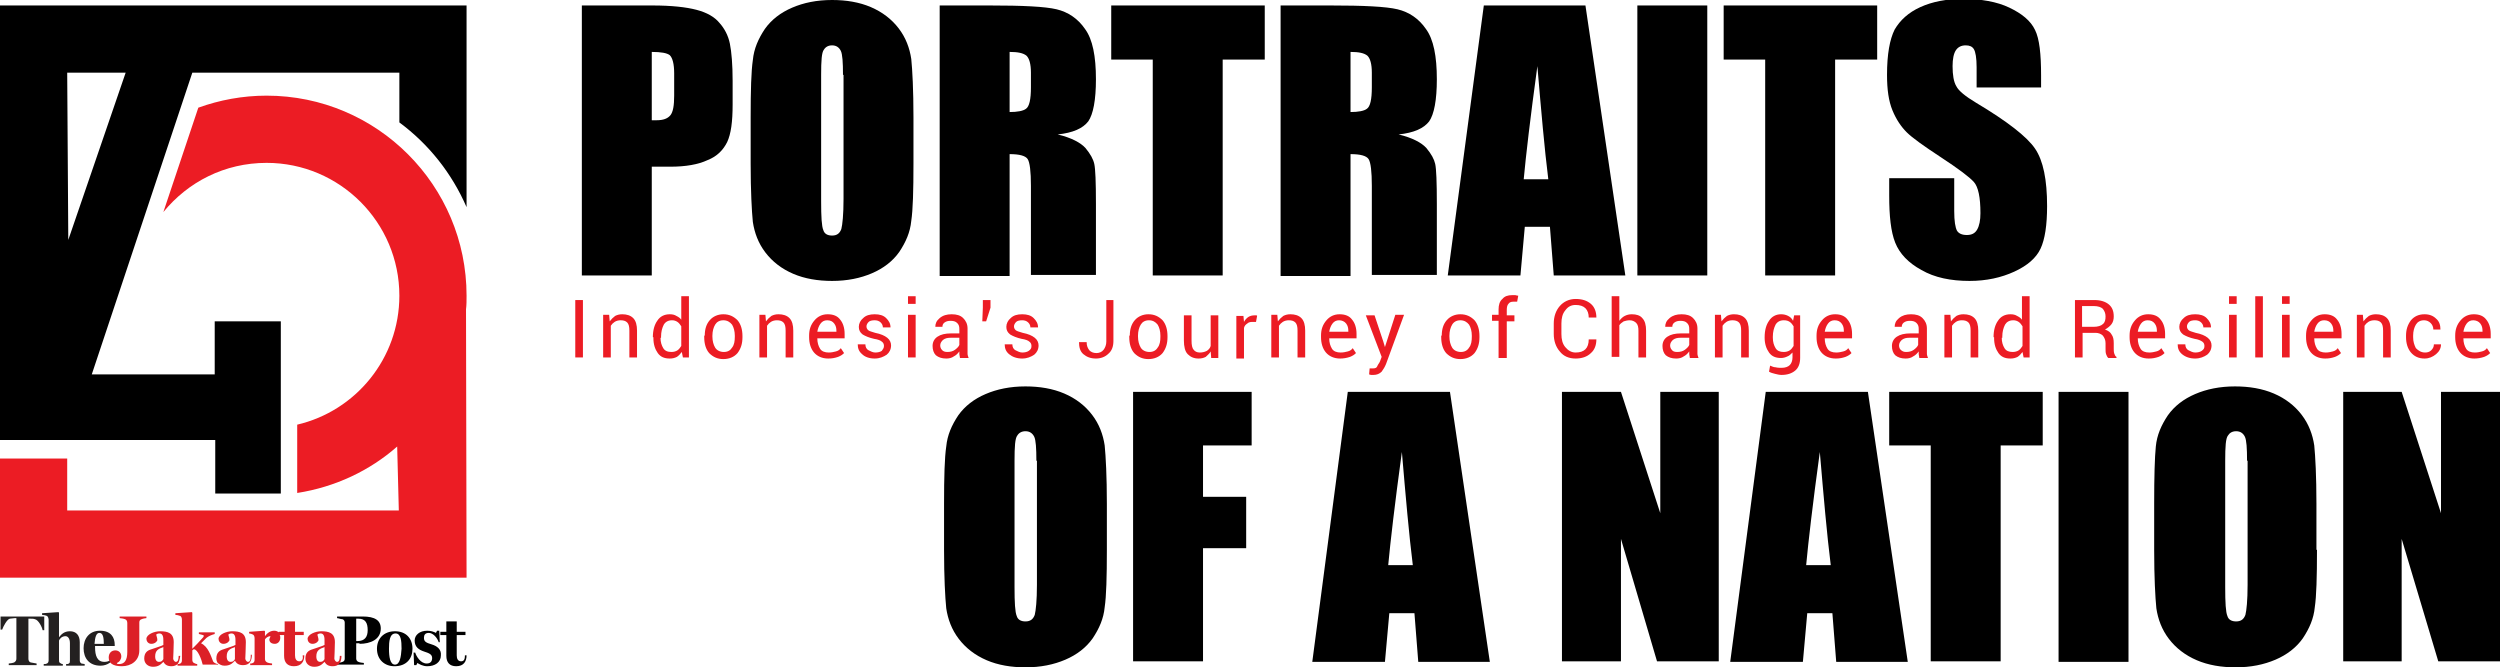 <svg width="251" height="67" viewBox="0 0 251 67" fill="none" xmlns="http://www.w3.org/2000/svg">
<g clip-path="url(#clip0_1092_672)">
<path d="M46.843 29.686C46.843 18.602 37.847 9.603 26.767 9.603C24.354 9.603 22.05 10.042 19.911 10.81L16.401 21.291C18.869 18.273 22.544 16.352 26.767 16.352C34.118 16.352 40.096 22.333 40.096 29.686C40.096 35.997 35.708 41.264 29.839 42.636V49.495C33.679 48.892 37.134 47.246 39.877 44.831L40.041 51.251H6.747V46.038H0V58.001H46.843L46.788 31.058C46.843 30.619 46.843 30.18 46.843 29.686Z" fill="#EC1C24"/>
<path d="M0 0.549V44.118V44.173H6.966H21.611V49.55H28.194V32.265H21.557V37.588H9.215L19.308 7.298H40.096V12.292C43.058 14.486 45.362 17.395 46.843 20.797V0.549H0ZM6.856 24.089L6.747 7.298H12.616L6.856 24.089Z" fill="black"/>
<path d="M36.092 64.641C37.189 64.641 38.231 64.201 38.231 63.104C38.231 62.281 37.628 61.897 36.421 61.897H33.843V62.061C33.953 62.061 34.227 62.171 34.392 62.171C34.556 62.226 34.611 62.391 34.611 62.5V66.122C34.611 66.287 34.556 66.396 34.392 66.451C34.282 66.506 33.953 66.561 33.843 66.561V66.726H36.531V66.561C36.421 66.561 36.092 66.506 35.983 66.451C35.818 66.396 35.763 66.232 35.763 66.122V64.586H36.092V64.641ZM35.763 62.116H35.983C36.696 62.116 36.915 62.555 36.915 63.269C36.915 63.927 36.641 64.366 35.873 64.366H35.763V62.116ZM39.657 63.378C38.56 63.378 37.847 64.092 37.847 65.134C37.847 66.232 38.615 66.89 39.603 66.89C40.809 66.89 41.413 66.122 41.413 65.134C41.413 64.092 40.755 63.378 39.657 63.378ZM39.657 66.726C39.164 66.726 39.054 65.957 39.054 65.134C39.054 64.421 39.109 63.598 39.712 63.598C40.261 63.598 40.316 64.366 40.316 65.134C40.261 65.957 40.151 66.726 39.657 66.726ZM43.333 64.695C42.784 64.531 42.565 64.421 42.565 64.037C42.565 63.763 42.674 63.543 43.058 63.543C43.442 63.543 43.881 63.982 44.046 64.476H44.155L44.1 63.324H43.881L43.771 63.543C43.552 63.433 43.278 63.324 42.894 63.324C42.126 63.324 41.632 63.763 41.632 64.311C41.632 64.97 42.071 65.244 42.565 65.409C43.058 65.573 43.387 65.683 43.387 66.067C43.387 66.396 43.223 66.616 42.839 66.616C42.236 66.616 41.797 65.903 41.687 65.518H41.523L41.577 66.781H41.797L41.906 66.561C42.071 66.671 42.455 66.89 42.894 66.89C43.662 66.89 44.265 66.506 44.265 65.793C44.32 65.189 43.881 64.86 43.333 64.695ZM46.678 65.793C46.678 66.122 46.624 66.396 46.294 66.396C45.965 66.396 45.856 66.122 45.856 65.793V63.763H46.733V63.433H45.856V62.391H44.813V63.433H44.21V63.763H44.813V65.848C44.813 66.506 45.143 66.89 45.801 66.89C46.569 66.89 46.843 66.396 46.843 65.793H46.678Z" fill="black"/>
<path d="M4.553 61.897H0.055V63.214H0.219C0.329 62.885 0.713 62.171 0.987 62.116C1.152 62.116 1.316 62.061 1.481 62.061H1.645V66.122C1.645 66.287 1.591 66.396 1.426 66.506C1.316 66.561 0.987 66.616 0.878 66.616V66.781H3.675V66.616C3.565 66.616 3.181 66.506 3.072 66.506C2.907 66.451 2.852 66.287 2.852 66.122V62.116H3.017C3.181 62.116 3.401 62.116 3.51 62.171C3.84 62.226 4.224 62.939 4.278 63.269H4.443V61.897H4.553ZM8.008 66.232V64.476C8.008 63.817 7.679 63.378 7.021 63.378C6.418 63.378 6.143 63.708 5.924 63.982V61.513L5.869 61.458L4.224 61.568V61.732C4.333 61.732 4.607 61.787 4.717 61.842C4.827 61.897 4.882 62.116 4.882 62.226V66.287C4.882 66.451 4.827 66.561 4.717 66.616C4.607 66.671 4.553 66.671 4.388 66.671V66.835H6.308V66.671C6.198 66.671 6.088 66.616 6.034 66.561C5.924 66.506 5.924 66.396 5.924 66.232V64.311C5.979 64.147 6.198 63.872 6.582 63.872C6.802 63.872 7.021 64.092 7.021 64.586V66.287C7.021 66.451 7.021 66.561 6.911 66.616C6.856 66.671 6.747 66.671 6.637 66.671V66.835H8.502V66.671C8.392 66.671 8.283 66.616 8.173 66.616C8.008 66.506 8.008 66.396 8.008 66.232ZM11.464 65.793C11.19 66.287 10.915 66.451 10.477 66.451C9.764 66.451 9.544 65.848 9.544 64.97V64.86H11.519V64.75C11.519 63.982 11.135 63.324 10.038 63.324C8.941 63.324 8.392 64.147 8.392 65.079C8.392 66.067 8.941 66.835 10.093 66.835C10.806 66.835 11.354 66.396 11.574 65.848L11.464 65.793ZM9.983 63.543C10.367 63.543 10.422 64.092 10.422 64.641H9.489C9.544 63.982 9.654 63.543 9.983 63.543Z" fill="#232020"/>
<path d="M14.7 61.897H12.012V62.061C12.122 62.061 12.451 62.116 12.561 62.171C12.726 62.226 12.78 62.391 12.78 62.555V65.464C12.78 66.287 12.506 66.671 11.958 66.671C11.903 66.671 11.793 66.671 11.738 66.616V66.561C12.012 66.451 12.177 66.177 12.177 65.903C12.177 65.573 11.958 65.299 11.574 65.299C11.19 65.299 10.915 65.573 10.915 66.012C10.915 66.561 11.299 66.89 12.232 66.89C13.164 66.89 13.987 66.341 13.987 65.299V62.5C13.987 62.336 14.042 62.226 14.207 62.171C14.316 62.116 14.59 62.061 14.7 62.061V61.897ZM25.177 65.848C25.177 66.177 25.122 66.451 24.902 66.451C24.738 66.451 24.628 66.232 24.628 66.122C24.628 65.903 24.683 65.134 24.683 64.476C24.683 63.543 24.08 63.378 23.312 63.378C22.709 63.378 21.941 63.708 21.941 64.147C21.941 64.366 22.105 64.641 22.434 64.641C22.818 64.641 23.038 64.366 23.038 64.256C23.038 64.037 22.928 63.817 22.928 63.708C22.983 63.653 23.092 63.598 23.257 63.598C23.641 63.598 23.641 64.092 23.641 64.311V64.75C23.476 64.86 22.873 65.025 22.434 65.189C22.05 65.299 21.721 65.518 21.721 66.122C21.721 66.341 21.831 66.561 21.941 66.671C21.886 66.671 21.776 66.671 21.666 66.616C21.557 66.561 21.447 66.506 21.392 66.396C21.173 65.848 20.898 64.915 20.185 64.586C20.405 64.366 20.624 64.147 20.734 64.037C20.953 63.872 21.173 63.763 21.557 63.653V63.488H19.966V63.653C20.185 63.708 20.459 63.763 20.459 63.817C20.459 63.872 20.459 63.927 20.35 64.037C20.021 64.421 19.582 64.86 19.308 65.134V61.513L19.253 61.458L17.607 61.568V61.732C17.717 61.732 17.991 61.787 18.101 61.842C18.211 61.897 18.265 62.061 18.265 62.226V66.287C18.265 66.451 18.211 66.561 18.101 66.616C17.991 66.671 17.936 66.671 17.827 66.671C17.991 66.506 18.046 66.177 18.101 65.848H17.936C17.936 66.177 17.881 66.451 17.662 66.451C17.498 66.451 17.388 66.232 17.388 66.122C17.388 65.903 17.443 65.134 17.443 64.476C17.443 63.543 16.839 63.378 16.071 63.378C15.468 63.378 14.7 63.708 14.7 64.147C14.7 64.366 14.865 64.641 15.194 64.641C15.578 64.641 15.797 64.366 15.797 64.256C15.797 64.037 15.688 63.817 15.688 63.708C15.742 63.653 15.852 63.598 16.017 63.598C16.401 63.598 16.401 64.092 16.401 64.311V64.75C16.236 64.86 15.633 65.025 15.194 65.189C14.81 65.299 14.481 65.518 14.481 66.122C14.481 66.616 14.865 66.945 15.358 66.945C15.907 66.945 16.126 66.726 16.401 66.451C16.565 66.726 16.785 66.89 17.223 66.89C17.498 66.89 17.717 66.781 17.827 66.671V66.835H19.801V66.671C19.692 66.671 19.582 66.616 19.472 66.561C19.363 66.506 19.308 66.396 19.308 66.232V65.299C19.363 65.244 19.417 65.189 19.472 65.189C19.856 65.189 20.24 66.232 20.35 66.726H21.886V66.561C22.05 66.726 22.27 66.835 22.544 66.835C23.092 66.835 23.312 66.616 23.586 66.341C23.751 66.616 23.97 66.781 24.409 66.781C25.067 66.781 25.287 66.341 25.287 65.738H25.177V65.848ZM16.401 66.177C16.291 66.341 16.236 66.451 15.962 66.451C15.742 66.451 15.578 66.287 15.578 65.903C15.578 65.299 15.907 65.134 16.401 64.97V66.177ZM23.586 66.177C23.476 66.341 23.422 66.451 23.147 66.451C22.928 66.451 22.763 66.287 22.763 65.903C22.763 65.299 23.092 65.134 23.586 64.97V66.177ZM30.058 66.396C29.729 66.396 29.62 66.122 29.62 65.793V63.763H30.497V63.433H29.62V62.391H28.578V63.433H27.974V63.488C27.864 63.378 27.7 63.324 27.535 63.324C27.206 63.324 26.877 63.488 26.603 63.872V63.378L26.548 63.324L25.012 63.433V63.598C25.122 63.598 25.287 63.653 25.396 63.708C25.506 63.763 25.561 63.927 25.561 64.092V66.232C25.561 66.396 25.506 66.506 25.396 66.561C25.287 66.616 25.232 66.616 25.122 66.616V66.781H27.316V66.616C27.206 66.616 26.932 66.561 26.822 66.506C26.713 66.451 26.603 66.341 26.603 66.177V64.201C26.658 64.092 26.877 63.872 27.151 63.872C27.151 63.982 27.042 64.092 27.042 64.201C27.042 64.476 27.261 64.641 27.59 64.641C27.919 64.641 28.139 64.366 28.139 64.037C28.139 63.927 28.139 63.872 28.084 63.763H28.523V65.848C28.523 66.506 28.852 66.89 29.51 66.89C30.278 66.89 30.552 66.396 30.552 65.793H30.388C30.442 66.122 30.388 66.396 30.058 66.396ZM34.117 65.848C34.117 66.177 34.063 66.451 33.843 66.451C33.679 66.451 33.569 66.232 33.569 66.122C33.569 65.903 33.624 65.134 33.624 64.476C33.624 63.543 33.02 63.378 32.253 63.378C31.649 63.378 30.881 63.708 30.881 64.147C30.881 64.366 31.046 64.641 31.375 64.641C31.759 64.641 31.978 64.366 31.978 64.256C31.978 64.037 31.869 63.817 31.869 63.708C31.924 63.653 32.033 63.598 32.198 63.598C32.582 63.598 32.582 64.092 32.582 64.311V64.75C32.417 64.86 31.814 65.025 31.375 65.189C30.991 65.299 30.662 65.518 30.662 66.122C30.662 66.616 31.046 66.945 31.54 66.945C32.088 66.945 32.307 66.726 32.582 66.451C32.746 66.726 32.966 66.89 33.404 66.89C34.063 66.89 34.282 66.451 34.282 65.848H34.117ZM32.582 66.177C32.472 66.341 32.417 66.451 32.143 66.451C31.924 66.451 31.759 66.287 31.759 65.903C31.759 65.299 32.088 65.134 32.582 64.97V66.177Z" fill="#DC2027"/>
<path d="M58.417 0.549H65.493C67.412 0.549 68.893 0.713 69.936 0.988C70.978 1.262 71.746 1.701 72.239 2.305C72.733 2.853 73.117 3.567 73.281 4.39C73.446 5.213 73.556 6.475 73.556 8.121V10.481C73.556 12.237 73.391 13.444 73.007 14.267C72.623 15.035 72.02 15.694 71.033 16.078C70.1 16.517 68.838 16.736 67.303 16.736H65.438V27.656H58.417V0.549ZM65.438 5.213V12.072C65.657 12.072 65.822 12.072 65.931 12.072C66.59 12.072 67.028 11.908 67.303 11.578C67.577 11.249 67.687 10.591 67.687 9.603V7.353C67.687 6.42 67.522 5.817 67.248 5.542C66.974 5.323 66.37 5.213 65.438 5.213Z" fill="black"/>
<path d="M91.712 16.407C91.712 19.151 91.657 21.071 91.492 22.169C91.382 23.321 90.944 24.309 90.285 25.297C89.627 26.229 88.695 26.943 87.543 27.436C86.391 27.93 85.075 28.205 83.539 28.205C82.113 28.205 80.796 27.985 79.644 27.491C78.492 26.997 77.56 26.284 76.847 25.351C76.134 24.419 75.75 23.376 75.585 22.279C75.476 21.181 75.366 19.206 75.366 16.407V11.798C75.366 9.054 75.421 7.133 75.585 6.036C75.695 4.884 76.134 3.896 76.792 2.908C77.45 1.975 78.383 1.262 79.535 0.768C80.686 0.274 82.003 0 83.539 0C84.965 0 86.281 0.219 87.433 0.713C88.585 1.207 89.517 1.921 90.231 2.853C90.944 3.786 91.328 4.829 91.492 5.926C91.602 7.024 91.712 8.999 91.712 11.798V16.407ZM84.636 7.518C84.636 6.256 84.581 5.432 84.416 5.103C84.252 4.774 83.978 4.554 83.539 4.554C83.155 4.554 82.88 4.719 82.716 4.993C82.496 5.268 82.442 6.091 82.442 7.518V20.193C82.442 21.785 82.496 22.717 82.661 23.102C82.771 23.486 83.1 23.65 83.539 23.65C84.032 23.65 84.307 23.431 84.471 22.992C84.581 22.553 84.691 21.565 84.691 19.974V7.518H84.636Z" fill="black"/>
<path d="M94.344 0.549H99.336C102.682 0.549 104.931 0.658 106.083 0.933C107.234 1.207 108.222 1.866 108.935 2.908C109.703 3.951 110.032 5.652 110.032 7.957C110.032 10.042 109.758 11.469 109.264 12.182C108.715 12.895 107.728 13.334 106.192 13.499C107.564 13.828 108.496 14.322 108.99 14.871C109.483 15.474 109.758 15.968 109.867 16.462C109.977 16.956 110.032 18.273 110.032 20.468V27.601H103.505V18.657C103.505 17.23 103.395 16.297 103.175 15.968C102.956 15.639 102.353 15.474 101.365 15.474V27.711H94.344V0.549ZM101.365 5.213V11.249C102.133 11.249 102.737 11.139 103.011 10.92C103.34 10.7 103.505 9.987 103.505 8.78V7.298C103.505 6.42 103.34 5.871 103.066 5.597C102.737 5.323 102.188 5.213 101.365 5.213Z" fill="black"/>
<path d="M126.981 0.549V5.981H122.757V27.656H115.736V5.981H111.568V0.549H126.981Z" fill="black"/>
<path d="M128.572 0.549H133.563C136.909 0.549 139.158 0.658 140.31 0.933C141.462 1.207 142.449 1.866 143.162 2.908C143.93 3.951 144.259 5.652 144.259 7.957C144.259 10.042 143.985 11.469 143.491 12.182C142.943 12.895 141.955 13.334 140.42 13.499C141.791 13.828 142.723 14.322 143.217 14.871C143.711 15.474 143.985 15.968 144.095 16.462C144.204 16.956 144.259 18.273 144.259 20.468V27.601H137.732V18.657C137.732 17.23 137.622 16.297 137.403 15.968C137.183 15.639 136.58 15.474 135.593 15.474V27.711H128.572V0.549ZM135.593 5.213V11.249C136.361 11.249 136.964 11.139 137.238 10.92C137.567 10.7 137.732 9.987 137.732 8.78V7.298C137.732 6.42 137.567 5.871 137.293 5.597C136.964 5.323 136.415 5.213 135.593 5.213Z" fill="black"/>
<path d="M159.179 0.549L163.183 27.656H155.997L155.613 22.772H153.09L152.651 27.656H145.356L148.976 0.549H159.179ZM155.449 17.998C155.065 14.925 154.736 11.139 154.352 6.64C153.639 11.853 153.2 15.639 152.981 17.998H155.449Z" fill="black"/>
<path d="M171.411 0.549H164.39V27.656H171.411V0.549Z" fill="black"/>
<path d="M188.469 0.549V5.981H184.246V27.656H177.225V5.981H173.056V0.549H188.469Z" fill="black"/>
<path d="M204.98 8.78H198.452V6.749C198.452 5.817 198.343 5.213 198.178 4.939C198.014 4.664 197.739 4.554 197.355 4.554C196.917 4.554 196.587 4.719 196.368 5.048C196.149 5.378 196.039 5.926 196.039 6.64C196.039 7.518 196.149 8.231 196.423 8.67C196.642 9.109 197.301 9.658 198.398 10.316C201.524 12.182 203.499 13.718 204.322 14.925C205.144 16.133 205.528 18.053 205.528 20.687C205.528 22.608 205.309 24.034 204.87 24.967C204.431 25.9 203.554 26.668 202.237 27.272C200.921 27.875 199.44 28.205 197.739 28.205C195.874 28.205 194.229 27.875 192.912 27.107C191.596 26.394 190.718 25.461 190.28 24.364C189.841 23.266 189.676 21.675 189.676 19.645V17.889H196.204V21.181C196.204 22.224 196.313 22.827 196.478 23.156C196.642 23.431 196.971 23.595 197.465 23.595C197.959 23.595 198.288 23.431 198.507 23.047C198.727 22.663 198.836 22.114 198.836 21.401C198.836 19.809 198.617 18.767 198.178 18.273C197.739 17.779 196.642 16.956 194.887 15.803C193.132 14.651 191.98 13.828 191.431 13.279C190.883 12.731 190.389 12.017 190.005 11.084C189.621 10.152 189.457 8.999 189.457 7.518C189.457 5.432 189.731 3.951 190.225 2.963C190.773 2.03 191.596 1.262 192.803 0.713C194.009 0.165 195.436 -0.11 197.081 -0.11C198.891 -0.11 200.482 0.165 201.743 0.768C203.005 1.372 203.883 2.085 204.322 3.018C204.76 3.896 204.925 5.432 204.925 7.572V8.78H204.98Z" fill="black"/>
<path d="M111.129 55.202C111.129 57.946 111.074 59.867 110.91 60.964C110.8 62.116 110.361 63.104 109.703 64.092C109.045 65.025 108.112 65.738 106.96 66.232C105.808 66.726 104.492 67 102.956 67C101.53 67 100.213 66.781 99.062 66.287C97.91 65.793 96.977 65.079 96.264 64.147C95.551 63.214 95.167 62.171 95.003 61.074C94.893 59.976 94.783 58.001 94.783 55.202V50.593C94.783 47.849 94.838 45.929 95.003 44.831C95.112 43.679 95.551 42.691 96.209 41.703C96.868 40.771 97.8 40.057 98.952 39.563C100.104 39.07 101.42 38.795 102.956 38.795C104.382 38.795 105.699 39.015 106.851 39.509C108.002 40.002 108.935 40.716 109.648 41.649C110.361 42.581 110.745 43.624 110.91 44.721C111.019 45.819 111.129 47.794 111.129 50.593V55.202ZM104.053 46.258C104.053 44.996 103.998 44.173 103.834 43.844C103.669 43.514 103.395 43.295 102.956 43.295C102.572 43.295 102.298 43.459 102.133 43.734C101.914 44.008 101.859 44.831 101.859 46.258V58.934C101.859 60.525 101.914 61.458 102.078 61.842C102.188 62.226 102.517 62.391 102.956 62.391C103.45 62.391 103.724 62.171 103.889 61.732C103.998 61.293 104.108 60.306 104.108 58.714V46.258H104.053Z" fill="black"/>
<path d="M113.762 39.344H125.665V44.722H120.783V49.88H125.116V55.038H120.783V66.396H113.762V39.344Z" fill="black"/>
<path d="M145.576 39.344L149.58 66.451H142.394L142.01 61.568H139.487L139.048 66.451H131.753L135.318 39.344H145.576ZM141.846 56.739C141.462 53.666 141.133 49.88 140.749 45.38C140.036 50.593 139.597 54.379 139.377 56.739H141.846Z" fill="black"/>
<path d="M172.563 39.344V66.396H166.364L162.744 54.105V66.396H156.82V39.344H162.744L166.693 51.526V39.344H172.563Z" fill="black"/>
<path d="M187.537 39.344L191.541 66.451H184.356L183.972 61.568H181.448L181.01 66.451H173.714L177.28 39.344H187.537ZM183.807 56.739C183.423 53.666 183.094 49.88 182.71 45.38C181.997 50.593 181.558 54.379 181.339 56.739H183.807Z" fill="black"/>
<path d="M205.089 39.344V44.722H200.866V66.396H193.845V44.722H189.676V39.344H205.089Z" fill="black"/>
<path d="M213.701 39.344H206.68V66.451H213.701V39.344Z" fill="black"/>
<path d="M232.625 55.202C232.625 57.946 232.57 59.867 232.405 60.964C232.296 62.116 231.857 63.104 231.199 64.092C230.54 65.025 229.608 65.738 228.456 66.232C227.304 66.726 225.988 67 224.452 67C223.026 67 221.709 66.781 220.557 66.287C219.406 65.793 218.473 65.079 217.76 64.147C217.047 63.214 216.663 62.171 216.498 61.074C216.389 59.976 216.279 58.001 216.279 55.202V50.593C216.279 47.849 216.334 45.929 216.444 44.831C216.553 43.679 216.992 42.691 217.65 41.703C218.309 40.771 219.241 40.057 220.393 39.563C221.545 39.07 222.861 38.795 224.397 38.795C225.823 38.795 227.14 39.015 228.292 39.509C229.443 40.002 230.376 40.716 231.089 41.649C231.802 42.581 232.186 43.624 232.351 44.721C232.46 45.819 232.57 47.794 232.57 50.593V55.202H232.625ZM225.604 46.258C225.604 44.996 225.549 44.173 225.384 43.844C225.22 43.514 224.946 43.295 224.507 43.295C224.123 43.295 223.849 43.459 223.684 43.734C223.465 44.008 223.41 44.831 223.41 46.258V58.934C223.41 60.525 223.465 61.458 223.629 61.842C223.739 62.226 224.068 62.391 224.507 62.391C225 62.391 225.275 62.171 225.439 61.732C225.549 61.293 225.659 60.306 225.659 58.714V46.258H225.604Z" fill="black"/>
<path d="M251 39.344V66.396H244.802L241.127 54.105V66.396H235.258V39.344H241.127L245.076 51.526V39.344H251Z" fill="black"/>
<path d="M58.526 30.125H57.758V35.887H58.526V30.125Z" fill="#EC1C24"/>
<path d="M61.159 31.607L61.214 32.265C61.379 32.046 61.543 31.881 61.763 31.717C61.982 31.607 62.202 31.552 62.476 31.552C62.914 31.552 63.298 31.662 63.573 31.936C63.847 32.211 63.957 32.65 63.957 33.198V35.887H63.189V33.198C63.189 32.814 63.134 32.54 62.969 32.375C62.805 32.211 62.585 32.156 62.311 32.156C62.092 32.156 61.872 32.211 61.708 32.32C61.543 32.43 61.434 32.54 61.324 32.704V35.887H60.556V31.607H61.159Z" fill="#EC1C24"/>
<path d="M65.547 33.857C65.547 33.143 65.712 32.595 65.986 32.211C66.26 31.771 66.699 31.552 67.248 31.552C67.522 31.552 67.741 31.607 67.906 31.717C68.125 31.826 68.29 31.936 68.4 32.101V29.741H69.168V35.887H68.564L68.454 35.338C68.29 35.558 68.125 35.722 67.961 35.832C67.741 35.942 67.522 35.997 67.248 35.997C66.699 35.997 66.315 35.832 66.041 35.448C65.767 35.064 65.602 34.57 65.602 33.966V33.857H65.547ZM66.315 33.912C66.315 34.35 66.425 34.68 66.59 34.954C66.754 35.228 67.028 35.338 67.412 35.338C67.632 35.338 67.851 35.283 68.016 35.174C68.18 35.064 68.29 34.899 68.4 34.735V32.759C68.29 32.595 68.18 32.43 68.016 32.32C67.851 32.211 67.687 32.156 67.467 32.156C67.083 32.156 66.809 32.32 66.644 32.595C66.48 32.924 66.37 33.308 66.37 33.802V33.912H66.315Z" fill="#EC1C24"/>
<path d="M70.758 33.692C70.758 33.034 70.923 32.54 71.252 32.156C71.581 31.771 72.075 31.552 72.623 31.552C73.227 31.552 73.665 31.771 74.049 32.156C74.379 32.54 74.543 33.088 74.543 33.747V33.857C74.543 34.515 74.379 35.009 74.049 35.448C73.72 35.832 73.227 36.052 72.623 36.052C72.02 36.052 71.581 35.832 71.197 35.448C70.868 35.064 70.704 34.515 70.704 33.857V33.692H70.758ZM71.526 33.802C71.526 34.241 71.636 34.625 71.8 34.899C71.965 35.174 72.294 35.338 72.678 35.338C73.062 35.338 73.336 35.174 73.501 34.899C73.72 34.625 73.775 34.241 73.775 33.802V33.692C73.775 33.253 73.665 32.869 73.501 32.595C73.281 32.32 73.007 32.156 72.623 32.156C72.239 32.156 71.965 32.32 71.8 32.595C71.636 32.869 71.526 33.253 71.526 33.692V33.802Z" fill="#EC1C24"/>
<path d="M76.847 31.607L76.902 32.265C77.066 32.046 77.231 31.881 77.45 31.717C77.669 31.607 77.889 31.552 78.163 31.552C78.602 31.552 78.986 31.662 79.26 31.936C79.534 32.211 79.644 32.65 79.644 33.198V35.887H78.876V33.198C78.876 32.814 78.821 32.54 78.657 32.375C78.492 32.211 78.273 32.156 77.999 32.156C77.779 32.156 77.56 32.211 77.395 32.32C77.231 32.43 77.121 32.54 77.011 32.704V35.887H76.243V31.607H76.847Z" fill="#EC1C24"/>
<path d="M83.155 35.997C82.551 35.997 82.058 35.777 81.728 35.393C81.399 35.009 81.235 34.46 81.235 33.857V33.692C81.235 33.088 81.399 32.595 81.783 32.156C82.112 31.771 82.551 31.552 83.1 31.552C83.648 31.552 84.087 31.717 84.361 32.101C84.636 32.43 84.8 32.924 84.8 33.527V33.966H82.058C82.058 34.405 82.167 34.735 82.332 35.009C82.496 35.283 82.826 35.393 83.21 35.393C83.484 35.393 83.703 35.338 83.923 35.283C84.142 35.228 84.306 35.119 84.416 34.954L84.745 35.448C84.581 35.613 84.416 35.722 84.142 35.832C83.813 35.942 83.539 35.997 83.155 35.997ZM83.045 32.156C82.771 32.156 82.551 32.265 82.387 32.485C82.222 32.704 82.112 32.979 82.058 33.308H83.977V33.253C83.977 32.924 83.923 32.704 83.758 32.485C83.594 32.265 83.374 32.156 83.045 32.156Z" fill="#EC1C24"/>
<path d="M88.75 34.735C88.75 34.57 88.695 34.405 88.53 34.296C88.421 34.186 88.146 34.076 87.762 34.021C87.269 33.911 86.885 33.747 86.61 33.582C86.336 33.363 86.226 33.143 86.226 32.814C86.226 32.485 86.391 32.156 86.665 31.936C86.939 31.662 87.323 31.552 87.817 31.552C88.311 31.552 88.695 31.662 88.969 31.936C89.243 32.211 89.408 32.485 89.408 32.869H88.64C88.64 32.704 88.585 32.54 88.421 32.375C88.256 32.211 88.037 32.156 87.817 32.156C87.543 32.156 87.323 32.211 87.214 32.32C87.104 32.43 86.994 32.595 86.994 32.759C86.994 32.924 87.049 33.034 87.159 33.143C87.269 33.253 87.543 33.308 87.872 33.418C88.421 33.527 88.804 33.692 89.079 33.911C89.353 34.131 89.463 34.405 89.463 34.68C89.463 35.064 89.298 35.393 89.024 35.613C88.695 35.832 88.311 35.997 87.817 35.997C87.269 35.997 86.83 35.832 86.555 35.558C86.226 35.283 86.117 34.954 86.117 34.57H86.885C86.885 34.844 86.994 35.064 87.214 35.174C87.433 35.283 87.653 35.393 87.872 35.393C88.146 35.393 88.366 35.338 88.53 35.228C88.64 35.064 88.75 34.954 88.75 34.735Z" fill="#EC1C24"/>
<path d="M91.931 30.509H91.163V29.741H91.931V30.509ZM91.931 35.887H91.163V31.607H91.931V35.887Z" fill="#EC1C24"/>
<path d="M96.374 35.887C96.374 35.777 96.319 35.667 96.319 35.558C96.319 35.448 96.319 35.338 96.319 35.283C96.154 35.503 95.99 35.667 95.771 35.777C95.551 35.942 95.277 35.997 95.003 35.997C94.564 35.997 94.235 35.887 93.96 35.667C93.741 35.448 93.631 35.119 93.631 34.735C93.631 34.35 93.796 34.021 94.125 33.802C94.454 33.582 94.893 33.473 95.496 33.473H96.319V33.034C96.319 32.759 96.264 32.595 96.1 32.43C95.935 32.265 95.716 32.211 95.441 32.211C95.167 32.211 95.003 32.265 94.838 32.375C94.674 32.485 94.619 32.65 94.619 32.814H93.906C93.906 32.485 94.015 32.211 94.344 31.936C94.674 31.662 95.058 31.552 95.551 31.552C96.045 31.552 96.429 31.662 96.703 31.936C96.977 32.211 97.142 32.54 97.142 32.979V35.064C97.142 35.228 97.142 35.338 97.142 35.503C97.142 35.667 97.197 35.777 97.251 35.942H96.374V35.887ZM95.112 35.338C95.387 35.338 95.661 35.283 95.88 35.119C96.1 34.954 96.264 34.789 96.319 34.625V33.911H95.441C95.112 33.911 94.893 33.966 94.674 34.131C94.509 34.296 94.399 34.46 94.399 34.68C94.399 34.844 94.454 35.009 94.564 35.119C94.674 35.283 94.893 35.338 95.112 35.338Z" fill="#EC1C24"/>
<path d="M99.446 30.893L99.007 32.265H98.623L98.678 30.893V30.125H99.446V30.893Z" fill="#EC1C24"/>
<path d="M103.559 34.735C103.559 34.57 103.505 34.405 103.34 34.296C103.23 34.186 102.956 34.076 102.572 34.021C102.078 33.911 101.694 33.747 101.42 33.582C101.146 33.363 101.036 33.143 101.036 32.814C101.036 32.485 101.201 32.156 101.475 31.936C101.749 31.662 102.133 31.552 102.627 31.552C103.121 31.552 103.505 31.662 103.779 31.936C104.053 32.211 104.218 32.485 104.218 32.869H103.45C103.45 32.704 103.395 32.54 103.23 32.375C103.066 32.211 102.846 32.156 102.627 32.156C102.353 32.156 102.133 32.211 102.024 32.32C101.914 32.43 101.804 32.595 101.804 32.759C101.804 32.924 101.859 33.034 101.969 33.143C102.078 33.253 102.353 33.308 102.682 33.418C103.23 33.527 103.614 33.692 103.889 33.911C104.163 34.131 104.272 34.405 104.272 34.68C104.272 35.064 104.108 35.393 103.834 35.613C103.505 35.832 103.121 35.997 102.627 35.997C102.078 35.997 101.64 35.832 101.311 35.558C100.981 35.283 100.872 34.954 100.872 34.57H101.64C101.64 34.844 101.749 35.064 101.969 35.174C102.188 35.283 102.408 35.393 102.627 35.393C102.901 35.393 103.121 35.338 103.285 35.228C103.505 35.064 103.559 34.954 103.559 34.735Z" fill="#EC1C24"/>
<path d="M111.019 30.125H111.787V34.241C111.787 34.789 111.623 35.228 111.294 35.503C110.964 35.832 110.526 35.997 110.032 35.997C109.483 35.997 109.099 35.832 108.77 35.558C108.441 35.283 108.332 34.844 108.332 34.35H109.099C109.099 34.735 109.209 34.954 109.374 35.174C109.538 35.338 109.758 35.448 110.087 35.448C110.361 35.448 110.635 35.338 110.8 35.119C110.964 34.899 111.074 34.625 111.074 34.296V30.125H111.019Z" fill="#EC1C24"/>
<path d="M113.433 33.692C113.433 33.034 113.597 32.54 113.926 32.156C114.255 31.771 114.749 31.552 115.298 31.552C115.901 31.552 116.34 31.771 116.724 32.156C117.053 32.54 117.217 33.088 117.217 33.747V33.857C117.217 34.515 117.053 35.009 116.724 35.448C116.395 35.832 115.901 36.052 115.298 36.052C114.694 36.052 114.255 35.832 113.871 35.448C113.542 35.064 113.378 34.515 113.378 33.857V33.692H113.433ZM114.255 33.802C114.255 34.241 114.365 34.625 114.53 34.899C114.694 35.174 115.023 35.338 115.407 35.338C115.791 35.338 116.066 35.174 116.23 34.899C116.449 34.625 116.504 34.241 116.504 33.802V33.692C116.504 33.253 116.395 32.869 116.23 32.595C116.011 32.32 115.736 32.156 115.352 32.156C114.969 32.156 114.694 32.32 114.53 32.595C114.365 32.869 114.255 33.253 114.255 33.692V33.802Z" fill="#EC1C24"/>
<path d="M121.551 35.283C121.441 35.503 121.222 35.667 121.057 35.832C120.838 35.942 120.618 35.997 120.344 35.997C119.85 35.997 119.521 35.832 119.247 35.558C118.973 35.283 118.863 34.789 118.863 34.186V31.662H119.631V34.186C119.631 34.625 119.686 34.954 119.85 35.119C119.96 35.283 120.179 35.393 120.454 35.393C120.728 35.393 120.947 35.338 121.167 35.228C121.331 35.119 121.496 34.954 121.551 34.735V31.662H122.319V35.942H121.606L121.551 35.283Z" fill="#EC1C24"/>
<path d="M126.103 32.32H125.719C125.5 32.32 125.335 32.375 125.226 32.485C125.061 32.595 124.951 32.704 124.897 32.924V35.997H124.129V31.717H124.842L124.897 32.32C125.006 32.101 125.171 31.936 125.335 31.826C125.5 31.717 125.719 31.662 125.939 31.662C125.994 31.662 126.048 31.662 126.103 31.662C126.158 31.662 126.213 31.662 126.213 31.717L126.103 32.32Z" fill="#EC1C24"/>
<path d="M128.243 31.607L128.297 32.265C128.462 32.046 128.626 31.881 128.846 31.717C129.065 31.607 129.285 31.552 129.559 31.552C129.998 31.552 130.382 31.662 130.656 31.936C130.93 32.211 131.04 32.65 131.04 33.198V35.887H130.272V33.198C130.272 32.814 130.217 32.54 130.053 32.375C129.888 32.211 129.669 32.156 129.394 32.156C129.175 32.156 128.956 32.211 128.791 32.32C128.626 32.43 128.517 32.54 128.407 32.704V35.887H127.639V31.607H128.243Z" fill="#EC1C24"/>
<path d="M134.551 35.997C133.947 35.997 133.454 35.777 133.124 35.393C132.795 35.009 132.631 34.46 132.631 33.857V33.692C132.631 33.088 132.795 32.595 133.179 32.156C133.508 31.771 133.947 31.552 134.496 31.552C135.044 31.552 135.483 31.717 135.757 32.101C136.032 32.43 136.196 32.924 136.196 33.527V33.966H133.454C133.454 34.405 133.563 34.735 133.728 35.009C133.892 35.283 134.221 35.393 134.605 35.393C134.88 35.393 135.099 35.338 135.318 35.283C135.538 35.228 135.702 35.119 135.812 34.954L136.141 35.448C135.977 35.613 135.812 35.722 135.538 35.832C135.209 35.942 134.88 35.997 134.551 35.997ZM134.441 32.156C134.167 32.156 133.947 32.265 133.783 32.485C133.618 32.704 133.508 32.979 133.454 33.308H135.373V33.253C135.373 32.924 135.318 32.704 135.154 32.485C134.989 32.265 134.715 32.156 134.441 32.156Z" fill="#EC1C24"/>
<path d="M138.884 34.296L139.048 34.844L140.091 31.607H140.968L139.158 36.545C139.048 36.82 138.884 37.094 138.719 37.314C138.5 37.533 138.226 37.643 137.896 37.643C137.842 37.643 137.732 37.643 137.677 37.643C137.567 37.643 137.513 37.588 137.458 37.588L137.512 36.984C137.512 36.984 137.567 36.984 137.677 36.984C137.787 36.984 137.842 36.984 137.896 36.984C138.061 36.984 138.226 36.93 138.28 36.765C138.335 36.6 138.5 36.436 138.555 36.271L138.719 35.832L137.129 31.662H138.006L138.884 34.296Z" fill="#EC1C24"/>
<path d="M144.753 33.692C144.753 33.034 144.917 32.54 145.247 32.156C145.576 31.771 146.069 31.552 146.618 31.552C147.221 31.552 147.66 31.771 148.044 32.156C148.373 32.54 148.538 33.088 148.538 33.747V33.857C148.538 34.515 148.373 35.009 148.044 35.448C147.715 35.832 147.221 36.052 146.618 36.052C146.014 36.052 145.576 35.832 145.192 35.448C144.863 35.064 144.698 34.515 144.698 33.857V33.692H144.753ZM145.521 33.802C145.521 34.241 145.63 34.625 145.795 34.899C145.96 35.174 146.289 35.338 146.673 35.338C147.057 35.338 147.331 35.174 147.495 34.899C147.715 34.625 147.77 34.241 147.77 33.802V33.692C147.77 33.253 147.66 32.869 147.495 32.595C147.276 32.32 147.002 32.156 146.618 32.156C146.234 32.156 145.96 32.32 145.795 32.595C145.63 32.869 145.521 33.253 145.521 33.692V33.802Z" fill="#EC1C24"/>
<path d="M150.457 35.887V32.211H149.799V31.607H150.457V31.058C150.457 30.619 150.567 30.235 150.841 30.016C151.061 29.741 151.39 29.631 151.829 29.631C151.938 29.631 151.993 29.631 152.103 29.631C152.213 29.631 152.268 29.686 152.432 29.686L152.322 30.29C152.268 30.29 152.213 30.29 152.158 30.29C152.103 30.29 151.993 30.29 151.938 30.29C151.719 30.29 151.554 30.345 151.445 30.509C151.335 30.619 151.28 30.839 151.28 31.113V31.662H152.048V32.265H151.28V35.942H150.457V35.887Z" fill="#EC1C24"/>
<path d="M160.276 34.076C160.276 34.625 160.111 35.119 159.727 35.448C159.343 35.832 158.795 35.997 158.191 35.997C157.533 35.997 156.985 35.777 156.601 35.283C156.217 34.844 155.997 34.241 155.997 33.527V32.485C155.997 31.771 156.217 31.168 156.601 30.729C156.985 30.29 157.533 30.016 158.191 30.016C158.85 30.016 159.343 30.18 159.727 30.509C160.111 30.839 160.276 31.332 160.276 31.881H159.508C159.508 31.497 159.398 31.168 159.179 30.948C158.959 30.729 158.63 30.619 158.191 30.619C157.753 30.619 157.423 30.784 157.149 31.168C156.875 31.497 156.765 31.936 156.765 32.485V33.527C156.765 34.076 156.875 34.515 157.149 34.844C157.423 35.174 157.753 35.393 158.191 35.393C158.63 35.393 158.959 35.283 159.179 35.064C159.398 34.844 159.508 34.515 159.508 34.076H160.276Z" fill="#EC1C24"/>
<path d="M162.58 32.211C162.744 31.991 162.909 31.826 163.128 31.717C163.347 31.607 163.567 31.552 163.841 31.552C164.28 31.552 164.664 31.662 164.883 31.936C165.158 32.211 165.267 32.65 165.267 33.198V35.887H164.499V33.198C164.499 32.869 164.445 32.595 164.28 32.43C164.115 32.265 163.896 32.156 163.622 32.156C163.402 32.156 163.183 32.211 163.018 32.265C162.854 32.375 162.689 32.485 162.58 32.65V35.832H161.812V29.741H162.58V32.211Z" fill="#EC1C24"/>
<path d="M169.655 35.887C169.655 35.777 169.601 35.667 169.601 35.558C169.601 35.448 169.601 35.338 169.601 35.283C169.436 35.503 169.271 35.667 169.052 35.777C168.833 35.942 168.558 35.997 168.284 35.997C167.845 35.997 167.516 35.887 167.242 35.667C167.023 35.448 166.913 35.119 166.913 34.735C166.913 34.35 167.077 34.021 167.407 33.802C167.736 33.582 168.174 33.473 168.778 33.473H169.601V33.034C169.601 32.759 169.546 32.595 169.381 32.43C169.217 32.265 168.997 32.211 168.723 32.211C168.449 32.211 168.284 32.265 168.12 32.375C167.955 32.485 167.9 32.65 167.9 32.814H167.187C167.187 32.485 167.297 32.211 167.626 31.936C167.955 31.662 168.339 31.552 168.833 31.552C169.326 31.552 169.71 31.662 169.985 31.936C170.259 32.211 170.423 32.54 170.423 32.979V35.064C170.423 35.228 170.423 35.338 170.423 35.503C170.423 35.667 170.478 35.777 170.533 35.942H169.655V35.887ZM168.394 35.338C168.668 35.338 168.942 35.283 169.162 35.119C169.381 34.954 169.546 34.789 169.601 34.625V33.911H168.723C168.394 33.911 168.174 33.966 167.955 34.131C167.79 34.296 167.681 34.46 167.681 34.68C167.681 34.844 167.736 35.009 167.845 35.119C167.955 35.283 168.12 35.338 168.394 35.338Z" fill="#EC1C24"/>
<path d="M172.782 31.607L172.837 32.265C173.001 32.046 173.166 31.881 173.385 31.717C173.605 31.607 173.824 31.552 174.098 31.552C174.537 31.552 174.921 31.662 175.195 31.936C175.47 32.211 175.579 32.65 175.579 33.198V35.887H174.811V33.198C174.811 32.814 174.757 32.54 174.592 32.375C174.427 32.211 174.208 32.156 173.934 32.156C173.714 32.156 173.495 32.211 173.33 32.32C173.166 32.43 173.056 32.54 172.947 32.704V35.887H172.179V31.607H172.782Z" fill="#EC1C24"/>
<path d="M177.17 33.857C177.17 33.143 177.335 32.595 177.609 32.211C177.883 31.771 178.322 31.552 178.816 31.552C179.09 31.552 179.309 31.607 179.529 31.717C179.748 31.826 179.913 31.991 180.022 32.211L180.132 31.662H180.735V35.942C180.735 36.491 180.571 36.93 180.242 37.204C179.913 37.478 179.474 37.643 178.87 37.643C178.651 37.643 178.432 37.588 178.212 37.533C177.993 37.478 177.773 37.423 177.609 37.314L177.719 36.71C177.883 36.765 178.048 36.875 178.267 36.875C178.486 36.93 178.706 36.93 178.87 36.93C179.254 36.93 179.529 36.82 179.693 36.655C179.858 36.491 179.967 36.216 179.967 35.887V35.393C179.803 35.558 179.638 35.722 179.474 35.777C179.254 35.887 179.035 35.942 178.816 35.942C178.267 35.942 177.883 35.777 177.609 35.393C177.335 35.009 177.17 34.515 177.17 33.911V33.857ZM177.993 33.911C177.993 34.35 178.103 34.68 178.267 34.954C178.432 35.228 178.706 35.338 179.09 35.338C179.309 35.338 179.529 35.283 179.693 35.174C179.858 35.064 179.967 34.899 180.077 34.735V32.759C179.967 32.595 179.858 32.43 179.693 32.32C179.529 32.211 179.364 32.156 179.09 32.156C178.706 32.156 178.432 32.32 178.267 32.595C178.103 32.924 177.993 33.308 177.993 33.802V33.911Z" fill="#EC1C24"/>
<path d="M184.301 35.997C183.697 35.997 183.204 35.777 182.875 35.393C182.545 35.009 182.381 34.46 182.381 33.857V33.692C182.381 33.088 182.545 32.595 182.929 32.156C183.258 31.771 183.697 31.552 184.246 31.552C184.794 31.552 185.233 31.717 185.507 32.101C185.782 32.43 185.946 32.924 185.946 33.527V33.966H183.204C183.204 34.405 183.313 34.735 183.478 35.009C183.642 35.283 183.972 35.393 184.356 35.393C184.63 35.393 184.849 35.338 185.069 35.283C185.288 35.228 185.453 35.119 185.562 34.954L185.891 35.448C185.727 35.613 185.562 35.722 185.288 35.832C184.959 35.942 184.685 35.997 184.301 35.997ZM184.191 32.156C183.917 32.156 183.697 32.265 183.533 32.485C183.368 32.704 183.258 32.979 183.204 33.308H185.123V33.253C185.123 32.924 185.069 32.704 184.904 32.485C184.739 32.265 184.52 32.156 184.191 32.156Z" fill="#EC1C24"/>
<path d="M192.693 35.887C192.693 35.777 192.638 35.667 192.638 35.558C192.638 35.448 192.638 35.338 192.638 35.283C192.474 35.503 192.309 35.667 192.09 35.777C191.87 35.942 191.596 35.997 191.322 35.997C190.883 35.997 190.554 35.887 190.28 35.667C190.06 35.448 189.95 35.119 189.95 34.735C189.95 34.35 190.115 34.021 190.444 33.802C190.773 33.582 191.212 33.473 191.815 33.473H192.638V33.034C192.638 32.759 192.583 32.595 192.419 32.43C192.254 32.265 192.035 32.211 191.761 32.211C191.486 32.211 191.322 32.265 191.157 32.375C190.993 32.485 190.938 32.65 190.938 32.814H190.225C190.225 32.485 190.334 32.211 190.664 31.936C190.993 31.662 191.377 31.552 191.87 31.552C192.364 31.552 192.748 31.662 193.022 31.936C193.296 32.211 193.461 32.54 193.461 32.979V35.064C193.461 35.228 193.461 35.338 193.461 35.503C193.461 35.667 193.516 35.777 193.571 35.942H192.693V35.887ZM191.377 35.338C191.651 35.338 191.925 35.283 192.144 35.119C192.364 34.954 192.528 34.789 192.583 34.625V33.911H191.706C191.377 33.911 191.157 33.966 190.938 34.131C190.773 34.296 190.664 34.46 190.664 34.68C190.664 34.844 190.718 35.009 190.828 35.119C190.993 35.283 191.157 35.338 191.377 35.338Z" fill="#EC1C24"/>
<path d="M195.819 31.607L195.874 32.265C196.039 32.046 196.203 31.881 196.423 31.717C196.642 31.607 196.862 31.552 197.136 31.552C197.575 31.552 197.959 31.662 198.233 31.936C198.507 32.211 198.617 32.65 198.617 33.198V35.887H197.849V33.198C197.849 32.814 197.794 32.54 197.63 32.375C197.465 32.211 197.246 32.156 196.971 32.156C196.752 32.156 196.533 32.211 196.368 32.32C196.203 32.43 196.094 32.54 195.984 32.704V35.887H195.216V31.607H195.819Z" fill="#EC1C24"/>
<path d="M200.153 33.857C200.153 33.143 200.317 32.595 200.592 32.211C200.866 31.771 201.305 31.552 201.853 31.552C202.127 31.552 202.347 31.607 202.511 31.717C202.731 31.826 202.895 31.936 203.005 32.101V29.741H203.773V35.887H203.17L203.06 35.338C202.895 35.558 202.731 35.722 202.566 35.832C202.347 35.942 202.127 35.997 201.853 35.997C201.305 35.997 200.921 35.832 200.646 35.448C200.372 35.064 200.208 34.57 200.208 33.966V33.857H200.153ZM200.975 33.912C200.975 34.35 201.085 34.68 201.25 34.954C201.414 35.228 201.689 35.338 202.073 35.338C202.292 35.338 202.511 35.283 202.676 35.174C202.84 35.064 202.95 34.899 203.06 34.735V32.759C202.95 32.595 202.84 32.43 202.676 32.32C202.511 32.211 202.347 32.156 202.127 32.156C201.743 32.156 201.469 32.32 201.305 32.595C201.14 32.924 201.03 33.308 201.03 33.802V33.912H200.975Z" fill="#EC1C24"/>
<path d="M209.093 33.418V35.887H208.326V30.125H210.3C210.904 30.125 211.397 30.29 211.726 30.564C212.055 30.839 212.22 31.223 212.22 31.771C212.22 32.046 212.165 32.32 212.001 32.54C211.836 32.759 211.617 32.924 211.342 33.088C211.671 33.198 211.891 33.363 212.001 33.582C212.165 33.802 212.22 34.076 212.22 34.46V35.009C212.22 35.174 212.22 35.338 212.275 35.503C212.33 35.667 212.385 35.777 212.494 35.832V35.942H211.672C211.562 35.832 211.507 35.722 211.452 35.558C211.397 35.393 211.397 35.228 211.397 35.009V34.46C211.397 34.131 211.288 33.911 211.123 33.692C210.958 33.527 210.684 33.418 210.41 33.418H209.093ZM209.093 32.814H210.191C210.629 32.814 210.958 32.704 211.123 32.54C211.342 32.375 211.397 32.101 211.397 31.771C211.397 31.442 211.288 31.223 211.123 31.003C210.958 30.839 210.629 30.729 210.245 30.729H209.039V32.814H209.093Z" fill="#EC1C24"/>
<path d="M215.731 35.997C215.127 35.997 214.634 35.777 214.304 35.393C213.975 35.009 213.811 34.46 213.811 33.857V33.692C213.811 33.088 213.975 32.595 214.359 32.156C214.688 31.771 215.127 31.552 215.676 31.552C216.224 31.552 216.663 31.717 216.937 32.101C217.212 32.43 217.376 32.924 217.376 33.527V33.966H214.634C214.634 34.405 214.743 34.735 214.908 35.009C215.072 35.283 215.401 35.393 215.785 35.393C216.06 35.393 216.279 35.338 216.499 35.283C216.718 35.228 216.882 35.119 216.992 34.954L217.321 35.448C217.157 35.613 216.992 35.722 216.718 35.832C216.389 35.942 216.115 35.997 215.731 35.997ZM215.621 32.156C215.347 32.156 215.127 32.265 214.963 32.485C214.798 32.704 214.688 32.979 214.634 33.308H216.553V33.253C216.553 32.924 216.499 32.704 216.334 32.485C216.169 32.265 215.95 32.156 215.621 32.156Z" fill="#EC1C24"/>
<path d="M221.325 34.735C221.325 34.57 221.271 34.405 221.106 34.296C220.941 34.186 220.722 34.076 220.338 34.021C219.844 33.911 219.46 33.747 219.186 33.582C218.912 33.363 218.802 33.143 218.802 32.814C218.802 32.485 218.967 32.156 219.241 31.936C219.515 31.662 219.899 31.552 220.393 31.552C220.887 31.552 221.271 31.662 221.545 31.936C221.819 32.211 221.984 32.485 221.984 32.869H221.216C221.216 32.704 221.161 32.54 220.996 32.375C220.832 32.211 220.612 32.156 220.393 32.156C220.119 32.156 219.899 32.211 219.79 32.32C219.68 32.43 219.57 32.595 219.57 32.759C219.57 32.924 219.625 33.034 219.735 33.143C219.844 33.253 220.119 33.308 220.448 33.418C220.996 33.527 221.38 33.692 221.655 33.911C221.929 34.131 222.038 34.405 222.038 34.68C222.038 35.064 221.874 35.393 221.6 35.613C221.271 35.832 220.887 35.997 220.393 35.997C219.844 35.997 219.406 35.832 219.076 35.558C218.747 35.283 218.638 34.954 218.638 34.57H219.406C219.406 34.844 219.515 35.064 219.735 35.174C219.954 35.283 220.174 35.393 220.393 35.393C220.667 35.393 220.887 35.338 221.051 35.228C221.271 35.064 221.325 34.954 221.325 34.735Z" fill="#EC1C24"/>
<path d="M224.562 30.509H223.794V29.741H224.562V30.509ZM224.562 35.887H223.794V31.607H224.562V35.887Z" fill="#EC1C24"/>
<path d="M227.194 29.741H226.427V35.887H227.194V29.741Z" fill="#EC1C24"/>
<path d="M229.882 30.509H229.114V29.741H229.882V30.509ZM229.882 35.887H229.114V31.607H229.882V35.887Z" fill="#EC1C24"/>
<path d="M233.448 35.997C232.844 35.997 232.35 35.777 232.021 35.393C231.692 35.009 231.528 34.46 231.528 33.857V33.692C231.528 33.088 231.692 32.595 232.076 32.156C232.405 31.771 232.844 31.552 233.393 31.552C233.941 31.552 234.38 31.717 234.654 32.101C234.928 32.43 235.093 32.924 235.093 33.527V33.966H232.35C232.35 34.405 232.46 34.735 232.625 35.009C232.789 35.283 233.118 35.393 233.502 35.393C233.777 35.393 233.996 35.338 234.215 35.283C234.435 35.228 234.599 35.119 234.709 34.954L235.038 35.448C234.874 35.613 234.709 35.722 234.435 35.832C234.106 35.942 233.831 35.997 233.448 35.997ZM233.338 32.156C233.064 32.156 232.844 32.265 232.68 32.485C232.515 32.704 232.405 32.979 232.35 33.308H234.27V33.253C234.27 32.924 234.215 32.704 234.051 32.485C233.886 32.265 233.667 32.156 233.338 32.156Z" fill="#EC1C24"/>
<path d="M237.232 31.607L237.287 32.265C237.452 32.046 237.616 31.881 237.836 31.717C238.055 31.607 238.274 31.552 238.549 31.552C238.988 31.552 239.371 31.662 239.646 31.936C239.92 32.211 240.03 32.65 240.03 33.198V35.887H239.262V33.198C239.262 32.814 239.207 32.54 239.042 32.375C238.878 32.211 238.658 32.156 238.384 32.156C238.165 32.156 237.945 32.211 237.781 32.32C237.616 32.43 237.507 32.54 237.397 32.704V35.887H236.629V31.607H237.232Z" fill="#EC1C24"/>
<path d="M243.485 35.393C243.705 35.393 243.924 35.338 244.089 35.174C244.253 35.009 244.363 34.844 244.363 34.57H245.076C245.076 34.954 244.911 35.283 244.582 35.558C244.253 35.832 243.869 35.997 243.43 35.997C242.827 35.997 242.388 35.777 242.059 35.393C241.73 35.009 241.566 34.46 241.566 33.857V33.692C241.566 33.088 241.73 32.595 242.059 32.156C242.388 31.771 242.827 31.552 243.43 31.552C243.924 31.552 244.308 31.717 244.582 31.991C244.911 32.265 245.021 32.65 245.021 33.088H244.308C244.308 32.814 244.198 32.595 244.034 32.43C243.869 32.265 243.65 32.156 243.376 32.156C242.992 32.156 242.717 32.32 242.553 32.595C242.388 32.869 242.279 33.253 242.279 33.692V33.857C242.279 34.296 242.388 34.625 242.553 34.954C242.827 35.228 243.101 35.393 243.485 35.393Z" fill="#EC1C24"/>
<path d="M248.422 35.997C247.819 35.997 247.325 35.777 246.996 35.393C246.667 35.009 246.502 34.46 246.502 33.857V33.692C246.502 33.088 246.667 32.595 247.051 32.156C247.38 31.771 247.819 31.552 248.367 31.552C248.916 31.552 249.354 31.717 249.629 32.101C249.903 32.43 250.068 32.924 250.068 33.527V33.966H247.325C247.325 34.405 247.435 34.735 247.599 35.009C247.764 35.283 248.093 35.393 248.477 35.393C248.751 35.393 248.971 35.338 249.19 35.283C249.409 35.228 249.574 35.119 249.684 34.954L250.013 35.448C249.848 35.613 249.684 35.722 249.409 35.832C249.08 35.942 248.751 35.997 248.422 35.997ZM248.312 32.156C248.038 32.156 247.819 32.265 247.654 32.485C247.49 32.704 247.38 32.979 247.325 33.308H249.245V33.253C249.245 32.924 249.19 32.704 249.025 32.485C248.861 32.265 248.587 32.156 248.312 32.156Z" fill="#EC1C24"/>
</g>
<defs>
<clipPath id="clip0_1092_672">
<rect width="251" height="67" fill="white"/>
</clipPath>
</defs>
</svg>
